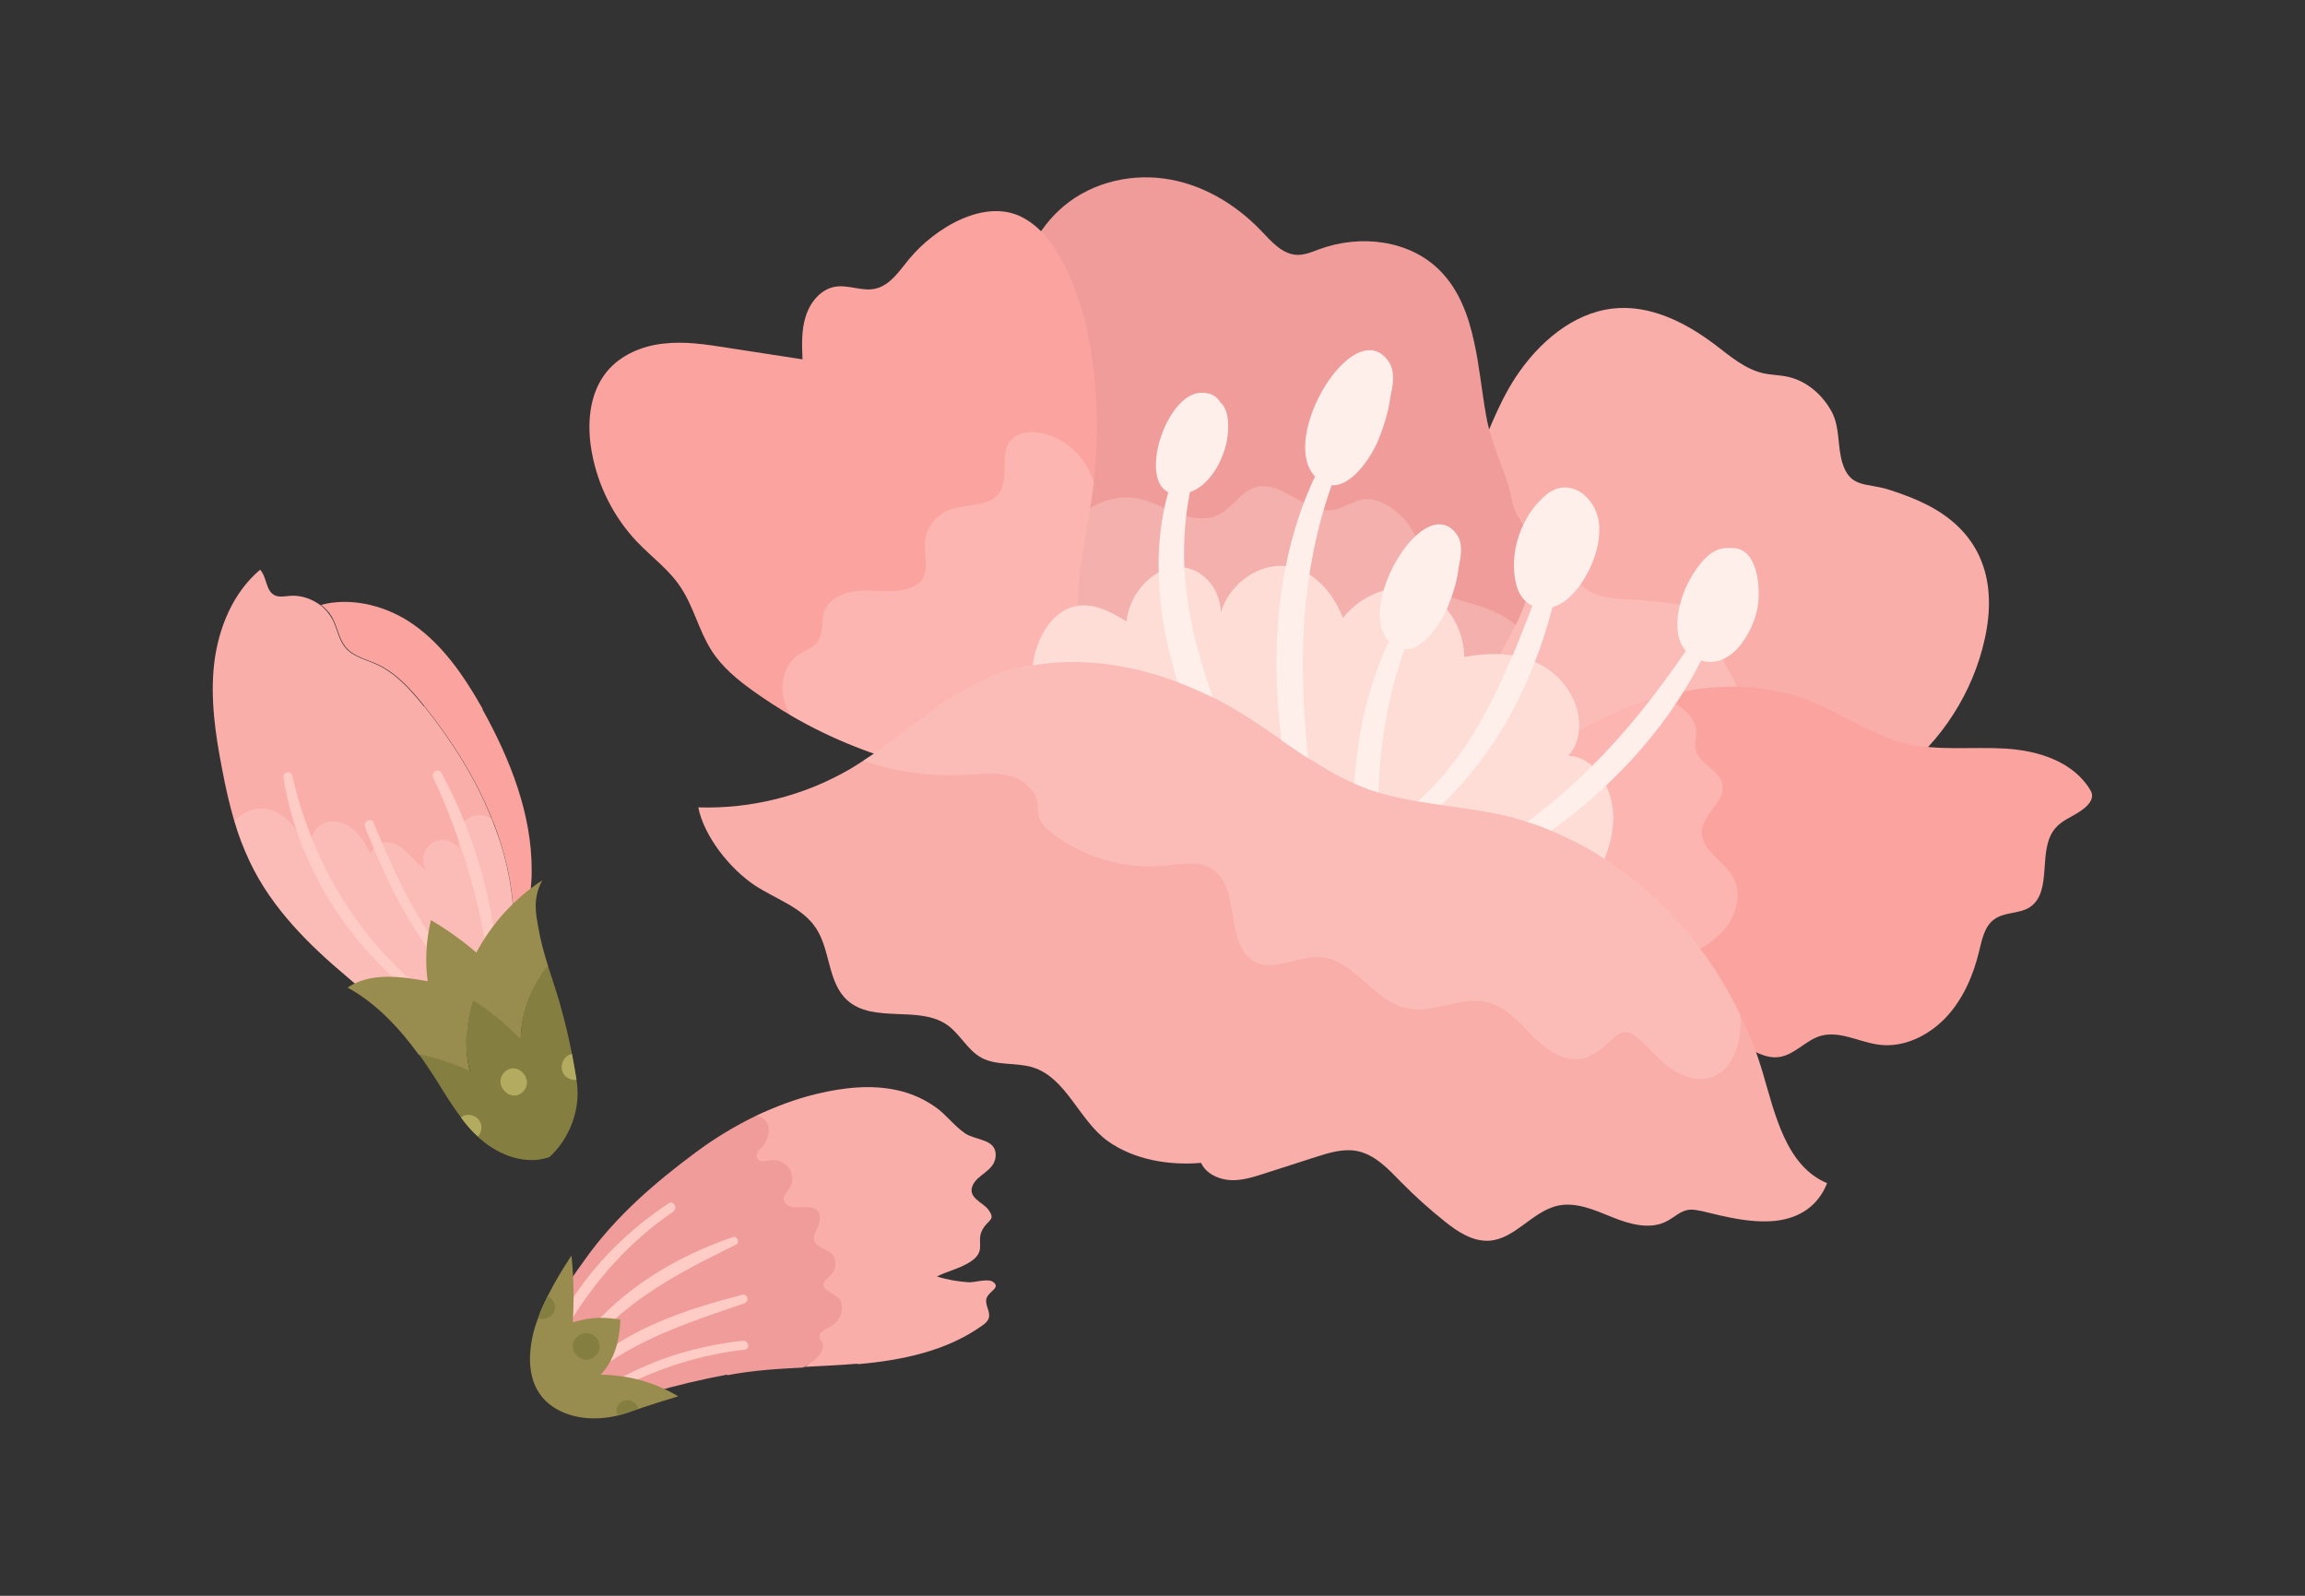 <svg width="65" height="45" viewBox="0 0 65 45" fill="none" xmlns="http://www.w3.org/2000/svg">
<rect x="0" y="0" width="65" height="45" fill="#333333" stroke="none"/>
<path d="M36.945 20.957C36.759 21.522 36.63 22.115 36.694 22.695C36.759 23.274 37.031 23.853 37.517 24.153C37.91 24.396 38.396 24.439 38.861 24.453C39.562 24.475 40.263 24.446 40.963 24.368C41.507 24.311 42.029 24.096 42.565 24.053C43.337 23.996 44.066 23.924 44.796 23.81C45.446 23.71 46.09 23.581 46.769 23.388C49.107 22.723 51.388 23.431 53.519 21.837C54.749 20.914 55.643 19.52 55.972 18.004C56.322 16.41 55.893 15.094 54.477 14.307C54.084 14.093 53.669 13.935 53.24 13.8C52.625 13.614 52.168 13.764 51.953 13.049C51.81 12.584 51.889 12.034 51.646 11.597C51.381 11.118 50.938 10.739 50.416 10.625C50.187 10.575 49.951 10.575 49.722 10.525C49.215 10.41 48.8 10.053 48.378 9.731C47.541 9.095 46.526 8.58 45.475 8.701C44.352 8.83 43.387 9.66 42.744 10.632C42.222 11.426 41.943 12.291 41.542 13.142C41.314 13.628 41.049 14.1 40.763 14.55C40.513 14.951 40.241 15.344 39.977 15.737C38.84 17.389 37.588 19.019 36.952 20.95L36.945 20.957Z" fill="#F9AEAA"/>
<g style="mix-blend-mode:multiply" opacity="0.3">
<path d="M36.945 20.957C36.759 21.522 36.63 22.116 36.694 22.695C36.759 23.274 37.031 23.853 37.517 24.154C37.91 24.397 38.396 24.439 38.861 24.454C39.562 24.475 40.263 24.447 40.963 24.368C41.507 24.311 42.029 24.096 42.565 24.053C43.337 23.996 44.066 23.925 44.796 23.81C46.183 23.088 47.427 22.144 48.378 20.943C48.564 20.707 48.757 20.464 48.879 20.192C49 19.921 49.057 19.599 48.957 19.313C48.871 19.055 48.671 18.841 48.585 18.576C48.478 18.204 48.614 17.747 48.378 17.439C48.214 17.218 47.913 17.146 47.634 17.096C47.077 16.996 46.512 16.932 45.954 16.903C45.69 16.889 45.411 16.875 45.153 16.803C44.889 16.732 44.639 16.596 44.488 16.374C44.345 16.16 44.302 15.881 44.138 15.681C43.816 15.294 43.187 15.366 42.772 15.073C42.508 14.887 42.358 14.558 42.079 14.379C41.75 14.165 41.299 14.222 40.956 14.415C40.877 14.458 40.806 14.508 40.742 14.558C40.491 14.958 40.22 15.351 39.955 15.745C38.818 17.396 37.567 19.027 36.931 20.957H36.945Z" fill="#FFDDD7"/>
</g>
<path d="M39.282 26.287C39.433 26.387 39.619 26.401 39.79 26.423C40.327 26.508 40.813 26.766 41.299 27.002C43.165 27.917 44.953 29.583 47.012 29.161C47.698 29.018 48.428 29.111 49.043 29.426C49.414 29.612 49.779 29.869 50.187 29.805C50.601 29.74 50.916 29.347 51.316 29.218C51.867 29.047 52.425 29.39 52.997 29.461C53.683 29.547 54.377 29.211 54.87 28.696C55.356 28.181 55.65 27.502 55.814 26.809C55.893 26.487 55.964 26.129 56.221 25.936C56.515 25.707 56.944 25.779 57.244 25.579C57.902 25.136 57.437 23.963 57.959 23.355C58.131 23.148 58.395 23.048 58.617 22.905C58.846 22.762 59.089 22.54 58.96 22.304C58.488 21.482 57.487 21.167 56.558 21.11C55.628 21.053 54.67 21.181 53.762 20.967C52.782 20.731 51.946 20.116 51.009 19.751C49.658 19.229 48.17 19.265 46.755 19.673C45.897 19.916 45.067 20.295 44.309 20.767C43.158 21.475 42.136 22.375 41.177 23.355C40.448 24.092 39.762 24.871 39.082 25.643C38.961 25.779 39.132 26.194 39.275 26.287H39.282Z" fill="#FBA49F"/>
<g style="mix-blend-mode:multiply" opacity="0.3">
<path d="M41.184 23.354C41.684 24.212 42.478 24.763 43.436 25.292C44.68 25.964 46.01 26.615 47.347 27.08C47.812 26.844 48.298 26.601 48.634 26.2C48.97 25.8 49.127 25.199 48.877 24.741C48.613 24.27 47.955 23.976 47.991 23.433C48.026 22.939 48.67 22.596 48.57 22.11C48.477 21.695 47.891 21.538 47.812 21.123C47.783 20.973 47.833 20.816 47.833 20.666C47.833 20.194 47.369 19.851 46.925 19.715C46.875 19.701 46.818 19.686 46.768 19.672C45.91 19.915 45.081 20.294 44.323 20.766C43.171 21.474 42.149 22.375 41.191 23.354H41.184Z" fill="#FFDDD7"/>
</g>
<path d="M27.827 15.109C27.827 15.259 27.841 15.417 27.841 15.567C27.906 17.147 28.006 18.806 28.849 20.114C29.314 20.837 29.972 21.394 30.637 21.924C31.588 22.681 32.596 23.404 33.762 23.733C34.756 24.011 35.821 23.997 36.801 24.312C37.28 24.462 37.744 24.691 38.238 24.769C39.668 25.012 41.212 23.84 41.427 22.352C41.513 21.73 41.398 21.101 41.484 20.479C41.62 19.442 42.271 18.563 42.742 17.619C42.764 17.583 42.785 17.54 42.8 17.505C43.1 16.883 43.307 16.139 43.2 15.445C43.143 15.052 42.957 14.83 42.778 14.509C42.621 14.216 42.628 13.972 42.528 13.658C42.313 12.993 42.027 12.421 41.906 11.706C41.784 11.019 41.72 10.319 41.57 9.646C41.413 8.91 41.148 8.181 40.619 7.644C39.761 6.765 38.367 6.6 37.201 7.029C37.008 7.101 36.808 7.187 36.6 7.187C36.178 7.187 35.864 6.822 35.571 6.515C34.834 5.742 33.876 5.178 32.825 5.035C31.774 4.892 30.644 5.192 29.851 5.943C29.364 6.4 29.028 7.001 28.757 7.616C27.741 9.954 27.72 12.571 27.813 15.116L27.827 15.109Z" fill="#EF9C9A"/>
<g style="mix-blend-mode:multiply" opacity="0.3">
<path d="M27.828 15.109C27.828 15.26 27.842 15.417 27.842 15.567C27.907 17.147 28.007 18.806 28.851 20.115C29.315 20.837 29.973 21.395 30.638 21.924C31.589 22.681 32.597 23.404 33.763 23.733C34.757 24.012 35.822 23.997 36.802 24.312C37.281 24.462 37.745 24.691 38.239 24.769C39.669 25.012 41.213 23.84 41.428 22.353C41.514 21.731 41.399 21.101 41.485 20.479C41.621 19.442 42.272 18.563 42.744 17.619C42.501 17.426 42.229 17.269 41.936 17.162C41.299 16.926 40.413 16.826 40.105 16.218C40.205 15.431 39.776 14.602 39.075 14.223C38.897 14.13 38.697 14.058 38.496 14.073C38.182 14.101 37.91 14.33 37.595 14.38C36.823 14.502 36.151 13.522 35.4 13.744C34.978 13.872 34.742 14.337 34.342 14.523C33.992 14.688 33.577 14.616 33.212 14.48C32.848 14.344 32.504 14.151 32.133 14.066C31.446 13.915 30.681 14.209 30.259 14.773C30.159 14.909 30.066 15.066 29.916 15.138C29.701 15.238 29.451 15.131 29.23 15.052C28.779 14.909 28.279 14.931 27.835 15.088L27.828 15.109Z" fill="#FFDDD7"/>
</g>
<path d="M16.688 12.75C16.859 13.701 17.31 14.588 17.96 15.274C18.375 15.71 18.876 16.068 19.204 16.575C19.562 17.119 19.712 17.791 20.063 18.341C20.363 18.813 20.799 19.171 21.25 19.493C21.593 19.736 21.943 19.965 22.308 20.179C23.452 20.844 24.696 21.337 25.983 21.638C26.627 21.788 27.527 22.088 28.185 21.838C28.857 21.573 29.251 21.202 30.023 21.237C30.645 21.259 31.31 21.359 31.846 21.037C31.296 20.708 30.981 20.079 30.774 19.457C30.488 18.577 30.359 17.641 30.409 16.704C30.459 15.717 30.702 14.745 30.824 13.758C30.831 13.701 30.838 13.651 30.845 13.594C31.067 11.592 30.895 9.168 29.98 7.409C29.715 6.894 29.358 6.415 28.857 6.143C27.785 5.557 26.355 6.436 25.64 7.301C25.368 7.63 25.111 8.038 24.696 8.138C24.317 8.231 23.924 8.017 23.538 8.088C23.144 8.16 22.844 8.524 22.723 8.917C22.594 9.311 22.615 9.725 22.63 10.133L20.492 9.804C19.905 9.711 19.305 9.618 18.704 9.69C18.11 9.754 17.503 10.004 17.11 10.483C16.609 11.098 16.545 11.971 16.688 12.75Z" fill="#FBA49F"/>
<g style="mix-blend-mode:multiply" opacity="0.3">
<path d="M22.137 19.844C22.18 19.965 22.237 20.073 22.309 20.18C23.453 20.845 24.697 21.338 25.984 21.639C26.628 21.789 27.529 22.089 28.186 21.839C28.858 21.574 29.252 21.202 30.024 21.238C30.646 21.259 31.311 21.36 31.847 21.038C31.297 20.709 30.982 20.08 30.775 19.458C30.489 18.578 30.36 17.642 30.41 16.705C30.46 15.718 30.703 14.746 30.825 13.759C30.832 13.702 30.839 13.652 30.846 13.594C30.803 13.473 30.76 13.366 30.703 13.251C30.431 12.722 29.917 12.307 29.33 12.207C29.037 12.157 28.694 12.193 28.501 12.422C28.172 12.808 28.472 13.466 28.186 13.888C27.886 14.317 27.221 14.195 26.735 14.395C26.37 14.545 26.106 14.91 26.084 15.303C26.055 15.668 26.213 16.09 25.977 16.376C25.905 16.462 25.798 16.526 25.691 16.569C25.276 16.733 24.811 16.648 24.361 16.655C23.91 16.655 23.403 16.819 23.245 17.241C23.145 17.527 23.231 17.87 23.052 18.106C22.924 18.271 22.709 18.335 22.53 18.45C22.094 18.735 21.966 19.35 22.144 19.844H22.137Z" fill="#FFDDD7"/>
</g>
<path d="M19.691 22.767C19.855 23.589 20.584 24.497 21.278 24.962C21.872 25.355 22.622 25.584 23.009 26.171C23.423 26.793 23.337 27.708 23.895 28.208C24.632 28.873 25.919 28.337 26.72 28.909C27.077 29.166 27.284 29.61 27.67 29.824C28.099 30.06 28.643 29.953 29.115 30.096C30.073 30.389 30.423 31.59 31.238 32.177C31.982 32.706 32.962 32.87 33.87 32.792C34.006 33.092 34.356 33.257 34.685 33.278C35.014 33.299 35.343 33.192 35.657 33.092C36.136 32.935 36.623 32.785 37.102 32.627C37.481 32.506 37.874 32.384 38.26 32.456C38.775 32.556 39.154 32.97 39.518 33.342C39.904 33.736 40.312 34.1 40.741 34.443C41.106 34.737 41.528 35.015 42 34.987C42.722 34.937 43.208 34.164 43.923 34C44.445 33.886 44.967 34.122 45.46 34.322C45.954 34.522 46.533 34.687 47.005 34.436C47.212 34.329 47.391 34.143 47.627 34.114C47.748 34.1 47.863 34.129 47.984 34.15C48.664 34.315 49.35 34.493 50.044 34.429C50.737 34.358 51.266 34.014 51.524 33.364C50.373 32.885 50.058 31.44 49.708 30.246C49.543 29.689 49.329 29.138 49.071 28.616C48.22 26.828 46.876 25.277 45.239 24.218C44.767 23.911 44.266 23.646 43.744 23.432C43.523 23.339 43.294 23.253 43.065 23.182C42.808 23.096 42.55 23.024 42.286 22.967C41.749 22.846 41.199 22.774 40.648 22.703C40.426 22.674 40.212 22.638 39.99 22.603C39.611 22.538 39.24 22.459 38.868 22.352C38.753 22.317 38.646 22.281 38.532 22.238C38.417 22.195 38.31 22.152 38.196 22.102C37.738 21.902 37.309 21.652 36.887 21.38C36.637 21.215 36.387 21.044 36.136 20.872C35.779 20.629 35.421 20.379 35.057 20.15C34.778 19.978 34.485 19.814 34.191 19.664C33.87 19.506 33.541 19.363 33.205 19.235C32.046 18.799 30.817 18.584 29.622 18.691C29.451 18.706 29.286 18.727 29.115 18.756C28.672 18.834 28.235 18.963 27.813 19.149C26.534 19.7 25.518 20.701 24.346 21.451C24.224 21.53 24.102 21.609 23.981 21.68C22.687 22.438 21.185 22.817 19.684 22.767H19.691Z" fill="#F9AEAA"/>
<g style="mix-blend-mode:multiply" opacity="0.3">
<path d="M24.353 21.451C24.539 21.522 24.739 21.579 24.932 21.63C25.683 21.823 26.462 21.894 27.234 21.851C27.635 21.83 28.049 21.773 28.436 21.873C28.829 21.965 29.208 22.259 29.258 22.659C29.272 22.788 29.258 22.916 29.294 23.038C29.344 23.21 29.48 23.346 29.63 23.46C30.523 24.182 31.71 24.525 32.855 24.411C33.305 24.368 33.798 24.261 34.177 24.504C35.028 25.04 34.499 26.699 35.414 27.135C35.972 27.4 36.616 26.949 37.23 26.992C38.181 27.056 38.718 28.222 39.654 28.429C40.412 28.601 41.213 28.072 41.964 28.265C42.486 28.401 42.851 28.851 43.23 29.23C43.608 29.609 44.116 29.967 44.645 29.845C44.974 29.767 45.224 29.516 45.482 29.287C45.575 29.209 45.675 29.123 45.797 29.109C45.954 29.094 46.097 29.194 46.211 29.302C46.519 29.573 46.783 29.888 47.112 30.124C47.448 30.36 47.877 30.51 48.263 30.381C48.785 30.21 49.028 29.602 49.071 29.059C49.086 28.908 49.086 28.758 49.071 28.608C48.22 26.82 46.876 25.269 45.239 24.211C44.767 23.903 44.266 23.639 43.744 23.424C43.523 23.331 43.294 23.245 43.065 23.174C42.808 23.088 42.55 23.017 42.286 22.959C41.749 22.838 41.199 22.766 40.648 22.695C40.427 22.666 40.212 22.631 39.99 22.595C39.611 22.53 39.24 22.452 38.868 22.345C38.754 22.309 38.646 22.273 38.532 22.23C38.417 22.187 38.31 22.144 38.196 22.094C37.738 21.894 37.309 21.644 36.887 21.372C36.637 21.208 36.387 21.036 36.136 20.864C35.779 20.621 35.422 20.371 35.057 20.142C34.778 19.971 34.485 19.806 34.192 19.656C33.87 19.499 33.541 19.356 33.205 19.227C32.047 18.791 30.817 18.576 29.623 18.683C29.451 18.698 29.287 18.719 29.115 18.748C28.672 18.827 28.235 18.955 27.814 19.141C26.534 19.692 25.518 20.693 24.346 21.444L24.353 21.451Z" fill="#FFDDD7"/>
</g>
<path d="M29.209 18.334C29.166 18.477 29.145 18.613 29.123 18.763C30.467 18.527 31.89 18.741 33.213 19.235C33.549 19.364 33.878 19.507 34.2 19.664C34.5 19.814 34.786 19.979 35.065 20.15C35.43 20.379 35.787 20.629 36.145 20.872C36.395 21.044 36.645 21.215 36.895 21.38C37.317 21.652 37.746 21.902 38.204 22.102C38.318 22.152 38.425 22.195 38.54 22.238C38.654 22.281 38.762 22.317 38.876 22.352C39.241 22.46 39.62 22.538 39.999 22.603C40.22 22.638 40.442 22.674 40.656 22.703C41.2 22.781 41.75 22.853 42.294 22.967C42.558 23.024 42.816 23.096 43.073 23.182C43.302 23.253 43.531 23.332 43.752 23.432C44.275 23.647 44.775 23.911 45.247 24.219C45.368 23.918 45.454 23.604 45.483 23.275C45.519 22.881 45.447 22.488 45.297 22.159C45.197 21.938 45.068 21.745 44.904 21.602C44.718 21.43 44.482 21.323 44.224 21.308C44.575 20.951 44.596 20.329 44.432 19.878C44.224 19.314 43.795 18.892 43.295 18.67C43.245 18.649 43.188 18.627 43.13 18.606C42.98 18.549 42.823 18.513 42.666 18.484C42.222 18.413 41.758 18.441 41.293 18.527C41.279 18.012 41.1 17.54 40.807 17.19C40.599 16.94 40.335 16.747 40.034 16.646C39.72 16.546 39.369 16.546 39.033 16.646C38.604 16.768 38.182 17.033 37.868 17.426C37.675 16.918 37.353 16.475 36.938 16.21C36.738 16.082 36.516 16.003 36.273 15.967C35.537 15.874 34.679 16.425 34.428 17.269C34.407 16.618 33.957 16.089 33.406 16.003C33.32 15.989 33.234 15.982 33.142 15.989C32.984 16.003 32.827 16.06 32.677 16.139C32.205 16.396 31.819 16.947 31.769 17.526C31.261 17.211 30.668 16.904 30.088 17.176C29.666 17.369 29.359 17.841 29.216 18.327L29.209 18.334Z" fill="#FFDDD7"/>
<path d="M43.066 23.173C43.295 23.244 43.524 23.323 43.746 23.423C44.289 23.03 44.804 22.608 45.29 22.15C46.377 21.128 47.299 19.948 47.971 18.625C48.822 18.883 49.444 17.832 49.566 17.11C49.666 16.495 49.537 15.372 48.772 15.458C48.679 15.451 48.586 15.458 48.486 15.486C48.114 15.608 47.836 16.015 47.657 16.337C47.357 16.866 47.085 17.839 47.542 18.354C46.734 19.533 45.877 20.627 44.897 21.6C44.332 22.165 43.724 22.694 43.066 23.18V23.173Z" fill="#FFEFEB"/>
<path d="M42.65 18.484C42.014 20 41.277 21.416 39.99 22.596C40.212 22.631 40.434 22.667 40.648 22.696C41.821 21.588 42.693 20.186 43.279 18.67C43.48 18.163 43.644 17.648 43.78 17.119C43.916 17.083 44.052 17.011 44.18 16.911C44.745 16.439 45.181 15.474 45.088 14.73C44.988 13.987 44.23 13.415 43.587 13.965C42.893 14.552 42.536 15.603 42.757 16.482C42.829 16.776 43.001 16.983 43.215 17.083C43.029 17.562 42.843 18.027 42.657 18.491L42.65 18.484Z" fill="#FFEFEB"/>
<path d="M37.08 13.44C36.701 14.248 36.429 15.099 36.257 15.972C35.935 17.566 35.935 19.246 36.136 20.877C36.386 21.048 36.636 21.22 36.886 21.384C36.708 19.618 36.658 17.916 36.922 16.215C37.051 15.371 37.251 14.534 37.551 13.683C38.123 13.719 38.653 12.904 38.853 12.446C38.981 12.139 39.153 11.653 39.21 11.181C39.282 10.852 39.353 10.473 39.153 10.187C38.188 8.814 36.036 12.353 37.087 13.44H37.08Z" fill="#FFEFEB"/>
<path d="M39.018 16.648C38.853 17.212 38.86 17.763 39.168 18.085C38.581 19.336 38.274 20.709 38.195 22.096C38.31 22.146 38.417 22.189 38.531 22.232C38.646 22.275 38.753 22.311 38.867 22.346C38.917 20.995 39.125 19.665 39.604 18.306C40.126 18.335 40.605 17.613 40.791 17.191C40.791 17.184 40.798 17.17 40.805 17.163C40.927 16.877 41.091 16.426 41.134 15.997C41.198 15.697 41.263 15.339 41.084 15.075C40.476 14.209 39.361 15.446 39.018 16.648Z" fill="#FFEFEB"/>
<path d="M32.947 13.872C32.739 14.608 32.654 15.366 32.675 16.139C32.689 17.175 32.897 18.226 33.211 19.235C33.547 19.363 33.876 19.506 34.198 19.663C33.769 18.455 33.462 17.254 33.397 16.003C33.369 15.316 33.412 14.608 33.555 13.879C34.119 13.679 34.484 12.992 34.591 12.456C34.663 12.106 34.67 11.555 34.413 11.348C34.327 11.198 34.184 11.09 33.934 11.076C32.932 10.997 32.103 13.457 32.94 13.879L32.947 13.872Z" fill="#FFEFEB"/>
<path d="M11.961 19.913C12.733 20.886 13.413 21.944 13.87 23.102C13.949 23.302 14.021 23.503 14.092 23.71C14.399 24.661 14.543 25.676 14.471 26.67C14.435 27.128 14.364 27.578 14.235 28.022C14.113 28.436 13.928 28.865 13.556 29.087C13.377 29.194 13.17 29.252 12.962 29.287C11.682 29.523 10.724 28.329 9.816 27.571C8.715 26.649 7.664 25.612 7.042 24.296C6.87 23.932 6.727 23.56 6.613 23.174C6.47 22.688 6.355 22.18 6.262 21.679C6.069 20.693 5.926 19.692 6.041 18.698C6.162 17.704 6.57 16.71 7.335 16.066C7.528 16.274 7.492 16.667 7.75 16.789C7.878 16.846 8.021 16.817 8.164 16.803C8.472 16.774 8.786 16.881 9.037 17.067C9.18 17.175 9.294 17.318 9.38 17.475C9.509 17.732 9.552 18.04 9.737 18.262C9.952 18.519 10.309 18.598 10.61 18.733C11.16 18.984 11.575 19.448 11.954 19.92L11.961 19.913Z" fill="#F9AEAA"/>
<path d="M13.605 20.003C14.385 21.404 15 22.956 14.993 24.55C14.993 24.643 14.993 24.736 14.986 24.829C14.95 25.465 14.8 26.123 14.478 26.667C14.549 25.673 14.406 24.657 14.099 23.706C14.034 23.506 13.963 23.299 13.877 23.099C13.42 21.948 12.74 20.882 11.968 19.91C11.589 19.438 11.174 18.973 10.624 18.723C10.316 18.587 9.966 18.508 9.752 18.251C9.566 18.029 9.523 17.722 9.394 17.464C9.315 17.3 9.194 17.164 9.051 17.057C9.866 16.842 10.774 17.057 11.482 17.493C12.419 18.079 13.069 19.03 13.613 19.995L13.605 20.003Z" fill="#FBA49F"/>
<g style="mix-blend-mode:multiply" opacity="0.3">
<path d="M13.877 23.102C13.955 23.303 14.027 23.503 14.098 23.71C14.406 24.661 14.549 25.677 14.477 26.671C14.441 27.128 14.37 27.578 14.241 28.022C14.12 28.437 13.934 28.866 13.562 29.087C13.383 29.195 13.176 29.252 12.969 29.288C11.689 29.523 10.73 28.329 9.822 27.571C8.721 26.649 7.67 25.612 7.048 24.297C6.877 23.932 6.734 23.56 6.619 23.174C6.648 23.131 6.683 23.088 6.726 23.052C6.991 22.802 7.406 22.731 7.742 22.874C7.935 22.959 8.099 23.102 8.235 23.26C8.414 23.46 8.571 23.689 8.693 23.925C8.75 23.689 8.821 23.431 9.014 23.281C9.265 23.088 9.644 23.152 9.901 23.338C10.159 23.524 10.316 23.817 10.466 24.096C10.48 23.875 10.73 23.732 10.952 23.753C11.174 23.775 11.36 23.918 11.517 24.075C11.674 24.232 11.817 24.404 12.003 24.518C11.853 24.261 11.96 23.896 12.218 23.753C12.475 23.61 12.84 23.717 12.983 23.975C12.911 23.789 12.897 23.581 12.961 23.396C13.026 23.21 13.176 23.052 13.369 23.002C13.541 22.959 13.719 23.002 13.884 23.102H13.877Z" fill="#FFDDD7"/>
</g>
<path d="M7.993 21.93C8.436 24.69 10.138 27.129 12.469 28.637C12.604 28.723 12.733 28.509 12.597 28.423C10.331 26.871 8.851 24.54 8.243 21.873C8.207 21.709 7.964 21.773 7.993 21.938V21.93Z" fill="#FFCBC5"/>
<path d="M10.296 23.325C11.004 25.098 11.834 26.864 13.349 28.094C13.464 28.187 13.643 28.029 13.521 27.929C12.041 26.685 11.261 24.941 10.532 23.196C10.468 23.031 10.232 23.167 10.296 23.325Z" fill="#FFCBC5"/>
<path d="M12.219 21.924C13.063 23.768 13.606 25.642 13.842 27.658C13.857 27.787 14.078 27.765 14.071 27.63C13.971 25.613 13.42 23.575 12.448 21.795C12.369 21.645 12.148 21.766 12.219 21.924Z" fill="#FFCBC5"/>
<path d="M15.292 24.824C15.006 25.353 15.121 25.804 15.178 26.14C15.242 26.519 15.342 26.884 15.457 27.248C14.978 27.834 14.692 28.578 14.684 29.336C14.284 28.907 13.826 28.528 13.333 28.213C13.126 28.857 13.097 29.558 13.247 30.215C12.79 30.008 12.303 29.844 11.81 29.744C11.259 28.986 10.602 28.285 9.801 27.849C10.444 27.413 11.295 27.534 12.06 27.67C11.982 27.098 12.017 26.512 12.153 25.947C12.604 26.211 13.033 26.519 13.433 26.862C13.869 26.04 14.513 25.332 15.292 24.824Z" fill="#988D4F"/>
<path d="M15.457 27.252C15.564 27.588 15.679 27.924 15.779 28.267C15.915 28.746 16.036 29.233 16.129 29.726C16.179 29.969 16.222 30.219 16.258 30.462C16.258 30.484 16.258 30.505 16.265 30.52C16.38 31.277 16.058 32.121 15.493 32.629C14.821 32.865 14.063 32.579 13.534 32.107C13.512 32.093 13.491 32.071 13.477 32.05C13.298 31.885 13.14 31.706 12.998 31.506C12.733 31.156 12.504 30.777 12.268 30.398C12.125 30.176 11.975 29.948 11.81 29.726C12.304 29.833 12.79 29.991 13.248 30.198C13.09 29.54 13.126 28.839 13.334 28.196C13.827 28.51 14.284 28.889 14.685 29.318C14.692 28.56 14.978 27.817 15.457 27.23V27.252Z" fill="#847F41"/>
<path d="M13.477 31.553C13.62 31.689 13.599 31.917 13.477 32.053C13.298 31.889 13.141 31.71 12.998 31.51C13.141 31.395 13.348 31.424 13.477 31.546V31.553Z" fill="#B3AB5F"/>
<path d="M14.222 30.238C13.886 30.588 14.408 31.132 14.751 30.782C15.087 30.431 14.565 29.888 14.222 30.238Z" fill="#B3AB5F"/>
<path d="M16.13 29.722C16.065 29.736 16.001 29.765 15.951 29.815C15.815 29.958 15.794 30.201 15.944 30.344C16.03 30.423 16.144 30.466 16.258 30.451L16.13 29.715V29.722Z" fill="#B3AB5F"/>
<path d="M24.188 38.455C23.666 38.498 23.144 38.52 22.629 38.548C23.03 38.527 22.901 37.626 22.887 37.383C22.858 36.718 22.765 36.053 22.593 35.409C22.357 34.544 21.928 33.779 21.471 33.014C21.385 32.871 21.228 32.728 21.206 32.563C21.178 32.377 21.278 32.191 21.314 32.013C21.314 31.984 21.371 31.441 21.321 31.462C21.871 31.205 22.436 30.99 23.03 30.847C23.773 30.669 24.567 30.576 25.318 30.747C25.704 30.833 26.068 30.997 26.39 31.226C26.691 31.441 26.912 31.755 27.22 31.963C27.52 32.163 28.099 32.113 28.078 32.592C28.056 33.028 27.541 33.114 27.42 33.45C27.298 33.779 27.706 33.9 27.863 34.101C28.106 34.422 27.849 34.38 27.692 34.701C27.541 35.009 27.777 35.23 27.47 35.502C27.184 35.745 26.748 35.831 26.419 35.995C26.712 36.088 27.012 36.138 27.32 36.16C27.484 36.167 27.863 36.045 27.999 36.146C28.235 36.31 27.892 36.403 27.82 36.61C27.763 36.789 27.935 36.982 27.885 37.161C27.856 37.261 27.77 37.333 27.684 37.39C26.676 38.105 25.418 38.362 24.188 38.469V38.455Z" fill="#F9AEAA"/>
<path d="M20.498 38.765C19.84 38.886 19.075 39.065 18.36 39.272C18.181 39.165 17.988 39.072 17.788 39.001C17.674 38.958 17.559 38.922 17.445 38.893C17.195 38.829 16.93 38.793 16.666 38.8C16.744 38.622 16.809 38.443 16.88 38.257C16.959 38.035 17.038 37.814 17.102 37.585C17.045 37.585 16.987 37.592 16.93 37.599C16.794 37.613 16.659 37.621 16.523 37.628C16.372 37.635 16.215 37.642 16.058 37.649C16.087 37.163 16.079 36.67 16.029 36.183C16.201 35.926 16.372 35.69 16.515 35.49C17.359 34.31 18.446 33.366 19.612 32.501C20.148 32.101 20.727 31.75 21.335 31.457C21.449 31.486 21.549 31.543 21.614 31.636C21.742 31.829 21.671 32.05 21.571 32.236C21.514 32.344 21.356 32.444 21.335 32.565C21.328 32.623 21.349 32.68 21.399 32.715C21.492 32.78 21.614 32.73 21.728 32.715C21.95 32.68 22.186 32.801 22.286 33.002C22.35 33.123 22.357 33.273 22.314 33.409C22.271 33.552 22.107 33.652 22.1 33.809C22.1 33.938 22.229 34.017 22.343 34.038C22.465 34.067 22.593 34.038 22.722 34.038C22.851 34.038 22.986 34.06 23.065 34.16C23.158 34.281 23.122 34.453 23.065 34.589C22.958 34.839 22.851 34.989 23.115 35.154C23.287 35.261 23.487 35.297 23.544 35.526C23.58 35.669 23.544 35.826 23.444 35.94C23.401 35.99 23.344 36.033 23.294 36.083C23.015 36.391 23.609 36.448 23.709 36.698C23.766 36.841 23.752 37.006 23.68 37.142C23.609 37.277 23.487 37.385 23.351 37.442C23.265 37.478 23.137 37.549 23.115 37.656C23.079 37.799 23.237 37.849 23.208 37.985C23.172 38.185 23.008 38.336 22.836 38.45C22.772 38.493 22.708 38.529 22.643 38.564C21.928 38.6 21.22 38.643 20.52 38.779L20.498 38.765Z" fill="#EF9C9A"/>
<path d="M16.064 37.303C16.815 36.066 17.766 35.001 18.982 34.171C19.125 34.078 18.996 33.842 18.853 33.935C17.738 34.672 16.772 35.623 16.064 36.745V37.303Z" fill="#FFCBC5"/>
<path d="M16.923 37.595C16.787 37.609 16.651 37.616 16.516 37.623C17.581 36.329 19.083 35.421 20.67 34.885C20.791 34.842 20.87 35.042 20.756 35.099C19.347 35.786 17.996 36.486 16.93 37.595H16.923Z" fill="#FFCBC5"/>
<path d="M16.666 38.801C16.745 38.622 16.809 38.444 16.881 38.258C18.039 37.35 19.519 36.878 20.928 36.513C21.085 36.47 21.142 36.706 20.985 36.756C19.44 37.285 17.932 37.764 16.666 38.794V38.801Z" fill="#FFCBC5"/>
<path d="M17.788 38.996C17.674 38.953 17.56 38.917 17.445 38.889C18.525 38.295 19.698 37.945 20.942 37.809C21.106 37.795 21.171 38.038 20.999 38.059C19.869 38.188 18.797 38.51 17.788 38.989V38.996Z" fill="#FFCBC5"/>
<path d="M17.416 39.918C16.816 40.061 16.143 40.025 15.621 39.689C14.921 39.239 14.856 38.424 15.021 37.673C15.056 37.501 15.114 37.33 15.178 37.158C15.249 36.951 15.342 36.751 15.443 36.55C15.643 36.15 15.879 35.764 16.115 35.406C16.179 36.028 16.193 36.657 16.151 37.287C16.773 37.108 17.073 37.158 17.495 37.208C17.48 37.623 17.402 38.273 16.937 38.767C17.702 38.767 18.467 38.981 19.125 39.375C18.739 39.489 18.36 39.611 18.002 39.732C17.924 39.761 17.845 39.789 17.774 39.811C17.659 39.854 17.545 39.889 17.423 39.918H17.416Z" fill="#988D4F"/>
<path d="M15.394 37.184C15.316 37.205 15.244 37.198 15.18 37.163C15.251 36.955 15.344 36.755 15.444 36.555C15.537 36.598 15.616 36.683 15.645 36.783C15.694 36.962 15.566 37.134 15.401 37.184H15.394Z" fill="#847F41"/>
<path d="M16.846 38.182C16.846 38.182 16.846 38.175 16.853 38.168C16.939 38.046 16.917 37.86 16.832 37.746C16.732 37.61 16.553 37.56 16.395 37.617C16.26 37.674 16.16 37.803 16.152 37.953C16.152 38.132 16.267 38.261 16.424 38.325H16.431C16.581 38.396 16.76 38.289 16.846 38.175V38.182Z" fill="#847F41"/>
<path d="M17.996 39.736C17.996 39.736 17.996 39.721 17.996 39.707C17.889 39.328 17.288 39.471 17.396 39.85C17.396 39.871 17.41 39.9 17.424 39.914L18.003 39.728L17.996 39.736Z" fill="#847F41"/>
</svg>
